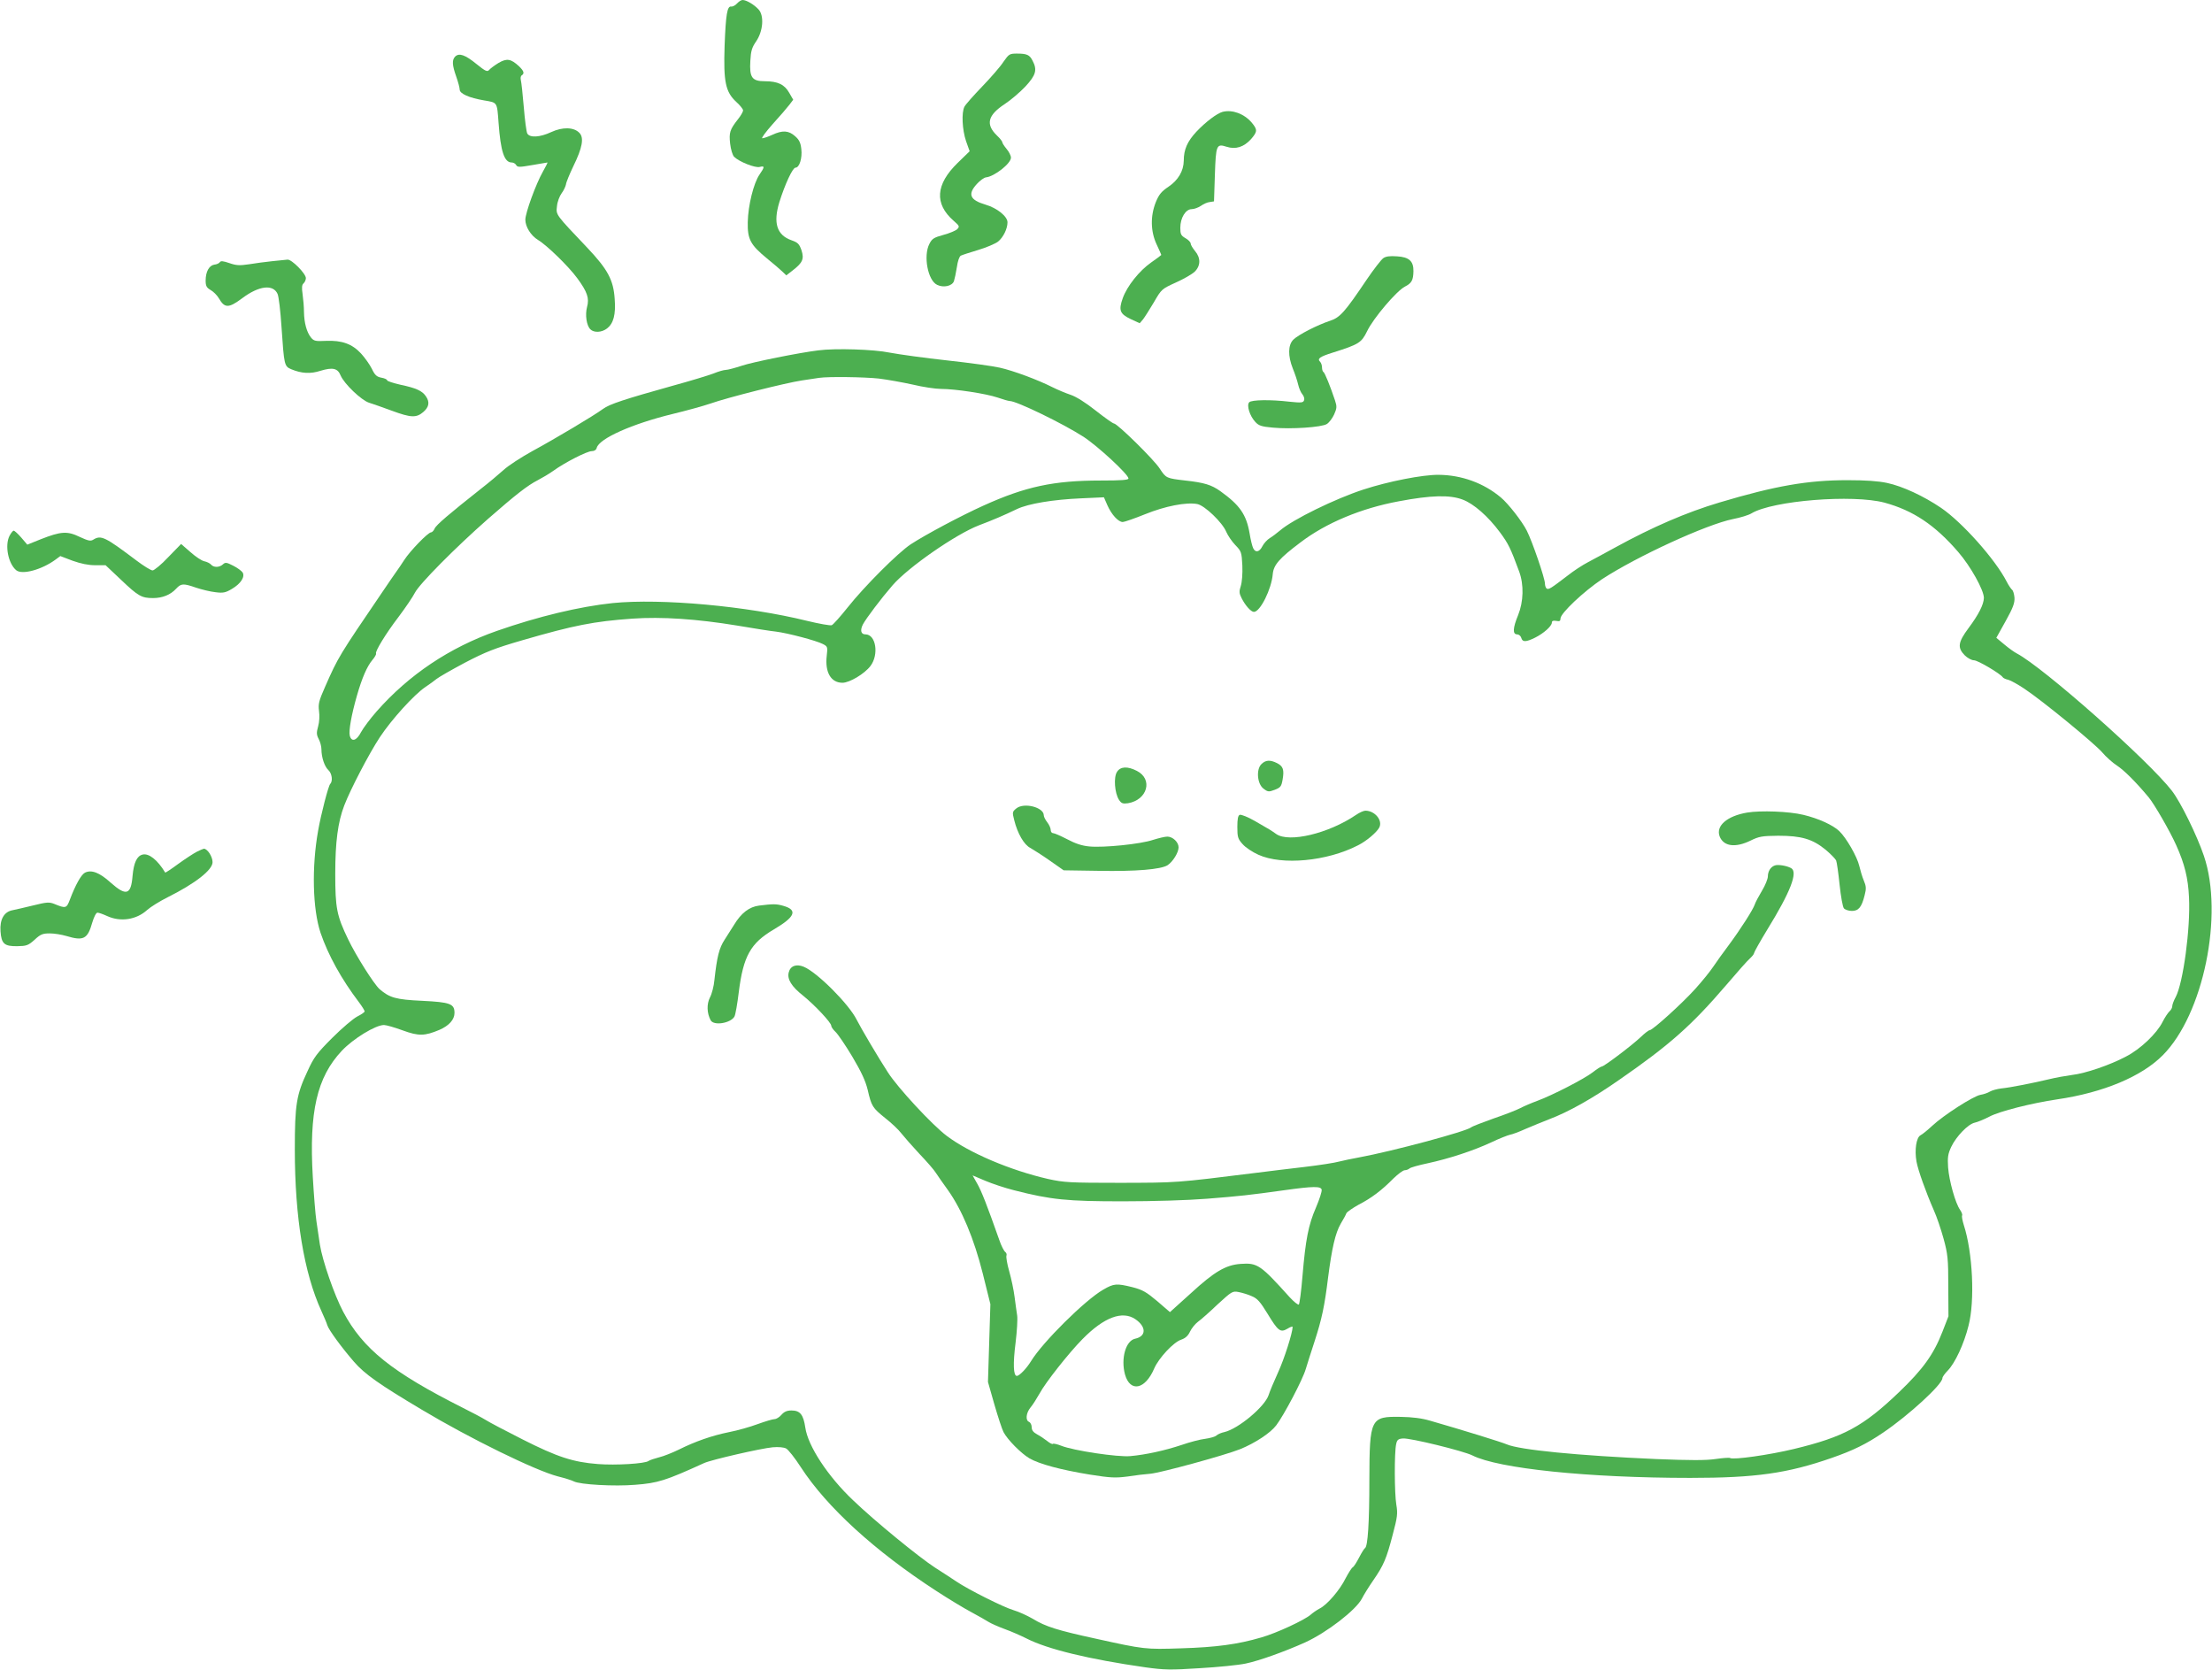 <?xml version="1.0" standalone="no"?>
<!DOCTYPE svg PUBLIC "-//W3C//DTD SVG 20010904//EN"
 "http://www.w3.org/TR/2001/REC-SVG-20010904/DTD/svg10.dtd">
<svg version="1.0" xmlns="http://www.w3.org/2000/svg"
 width="1280pt" height="966pt" viewBox="0 0 1280 966"
 preserveAspectRatio="xMidYMid meet">
<g transform="translate(0,966) scale(0.1,-0.1)"
fill="#4caf50" stroke="none">
<path d="M4265 9640 c-10 -11 -25 -19 -33 -18 -24 5 -32 -44 -39 -227 -7 -208
5 -267 68 -325 21 -19 39 -41 39 -49 0 -7 -13 -30 -29 -50 -48 -61 -53 -78
-46 -142 4 -34 14 -67 23 -76 29 -29 121 -65 147 -59 31 8 31 1 0 -44 -34 -49
-66 -178 -68 -275 -2 -99 15 -131 111 -210 37 -30 77 -64 89 -76 l23 -22 35
27 c60 46 69 68 53 118 -13 37 -21 45 -58 58 -85 30 -107 100 -70 221 33 105
77 199 93 199 23 0 40 55 34 107 -4 37 -12 54 -36 75 -37 33 -72 36 -132 8
-24 -11 -50 -20 -58 -20 -7 0 20 37 61 83 41 45 84 95 96 111 l22 29 -23 40
c-27 48 -66 67 -141 67 -75 0 -90 22 -84 119 3 56 9 76 33 111 41 59 48 150
14 186 -26 28 -70 54 -92 54 -8 0 -22 -9 -32 -20z"/>
<path d="M2634 9333 c-19 -20 -18 -48 6 -116 11 -31 20 -65 20 -75 0 -24 54
-48 142 -63 77 -13 74 -8 83 -129 12 -166 33 -230 76 -230 10 0 22 -7 26 -15
8 -13 18 -13 93 0 47 8 86 15 88 15 2 0 -10 -24 -26 -52 -41 -72 -102 -240
-102 -279 0 -41 32 -92 73 -117 51 -30 178 -154 227 -221 59 -80 71 -117 57
-167 -12 -46 -3 -107 19 -129 21 -21 66 -19 97 5 37 29 51 80 44 170 -7 110
-40 171 -157 295 -187 197 -183 191 -177 242 2 25 15 59 27 75 12 16 23 40 25
51 1 12 21 60 43 106 52 106 63 165 34 193 -32 33 -97 34 -162 4 -66 -31 -125
-34 -139 -8 -5 10 -14 78 -20 152 -6 74 -14 145 -17 156 -3 12 -1 25 5 28 17
11 13 25 -16 53 -47 43 -70 47 -118 19 -23 -14 -47 -32 -54 -40 -11 -13 -21
-9 -73 33 -66 54 -101 66 -124 44z"/>
<path d="M5807 9303 c-17 -27 -73 -91 -123 -143 -50 -52 -97 -105 -103 -117
-18 -34 -13 -134 9 -199 l21 -59 -70 -68 c-127 -124 -135 -236 -23 -334 34
-30 36 -33 21 -49 -10 -9 -46 -24 -80 -33 -55 -15 -66 -22 -81 -52 -36 -69 -9
-212 45 -237 37 -18 86 -7 97 21 4 12 12 49 17 81 5 36 14 62 23 67 8 4 54 19
101 33 47 14 98 36 114 48 30 24 55 74 55 112 0 34 -61 83 -127 102 -91 27
-105 60 -50 120 18 20 42 37 53 38 48 5 144 80 144 114 0 11 -11 34 -25 50
-14 17 -25 34 -25 39 0 5 -13 22 -30 38 -68 65 -55 118 44 183 35 23 89 69
120 102 61 66 69 96 41 149 -17 34 -33 41 -91 41 -42 0 -46 -3 -77 -47z"/>
<path d="M7075 9013 c-33 -9 -97 -57 -152 -115 -52 -56 -73 -102 -73 -168 -1
-59 -32 -112 -88 -150 -42 -28 -56 -46 -74 -90 -32 -81 -30 -169 5 -244 15
-32 27 -59 27 -61 0 -1 -26 -21 -58 -43 -69 -48 -140 -137 -165 -207 -25 -70
-17 -91 46 -121 l52 -24 19 22 c10 13 38 57 63 99 44 76 45 77 126 114 45 20
94 48 110 63 35 34 36 80 2 120 -14 17 -25 36 -25 43 0 8 -14 22 -30 31 -26
15 -30 23 -30 60 0 58 31 108 66 108 14 0 38 9 53 19 14 10 37 21 51 22 l25 4
5 152 c6 175 9 183 68 164 52 -17 100 -2 142 45 37 43 37 54 3 95 -44 51 -111
76 -168 62z"/>
<path d="M8004 8166 c-12 -9 -55 -64 -95 -123 -128 -190 -155 -220 -213 -239
-73 -24 -184 -81 -212 -109 -31 -31 -32 -94 -3 -167 12 -29 26 -71 31 -93 5
-22 16 -47 25 -57 8 -10 13 -25 9 -34 -5 -14 -16 -15 -84 -8 -110 13 -219 11
-233 -3 -17 -17 3 -80 35 -114 20 -22 36 -27 102 -33 105 -10 283 2 312 21 13
8 32 33 42 55 16 36 17 46 5 82 -26 78 -59 161 -67 164 -4 2 -8 14 -8 26 0 12
-5 27 -11 33 -18 18 -3 29 73 53 152 48 166 57 199 124 35 74 171 234 219 258
39 20 48 37 49 89 1 58 -25 82 -95 86 -42 3 -65 0 -80 -11z"/>
<path d="M1575 8149 c-38 -4 -99 -12 -135 -18 -54 -8 -73 -7 -113 7 -35 12
-50 14 -55 5 -4 -6 -18 -13 -32 -14 -30 -5 -50 -41 -50 -92 0 -31 5 -41 29
-55 16 -9 37 -30 47 -47 34 -59 57 -59 136 0 96 72 178 82 204 25 7 -14 17
-100 23 -192 15 -220 16 -227 56 -244 60 -25 112 -28 170 -9 70 21 99 15 116
-27 20 -48 120 -144 165 -158 22 -7 80 -27 131 -46 111 -41 142 -42 182 -8 34
29 39 58 15 92 -21 31 -56 47 -146 66 -43 10 -78 21 -78 26 0 5 -15 12 -33 15
-27 5 -38 15 -55 51 -12 24 -40 64 -63 89 -51 55 -110 77 -203 73 -61 -3 -70
-1 -87 20 -24 30 -39 84 -40 147 0 28 -4 74 -8 103 -6 39 -4 55 6 63 7 7 13
20 13 30 0 26 -82 109 -106 107 -10 -1 -50 -5 -89 -9z"/>
<path d="M4735 7633 c-108 -13 -382 -68 -443 -89 -40 -13 -81 -24 -92 -24 -11
0 -43 -9 -72 -21 -29 -11 -134 -43 -233 -70 -279 -78 -369 -107 -406 -135 -50
-37 -276 -172 -409 -244 -63 -35 -138 -83 -166 -109 -28 -25 -86 -74 -130
-108 -186 -147 -260 -210 -269 -231 -5 -12 -15 -22 -21 -22 -17 0 -121 -107
-155 -160 -16 -25 -36 -54 -44 -65 -8 -11 -44 -63 -79 -115 -257 -378 -258
-379 -336 -556 -35 -79 -39 -97 -34 -137 4 -27 2 -65 -5 -89 -10 -36 -10 -48
3 -73 9 -17 16 -43 16 -60 0 -46 18 -100 40 -120 21 -19 27 -64 11 -80 -11
-11 -54 -178 -70 -270 -38 -211 -32 -455 14 -592 44 -129 121 -268 222 -401
18 -24 33 -48 33 -53 0 -5 -19 -18 -43 -30 -23 -12 -88 -67 -144 -123 -90 -90
-107 -113 -143 -192 -65 -138 -74 -194 -74 -454 0 -394 53 -715 154 -935 15
-33 31 -70 34 -82 9 -28 83 -129 155 -212 62 -71 144 -129 391 -276 279 -167
657 -352 787 -386 40 -10 82 -23 93 -29 35 -19 236 -30 355 -20 132 10 176 24
400 126 42 19 329 85 396 91 34 3 65 0 78 -7 12 -6 51 -55 85 -108 150 -231
428 -485 784 -716 72 -47 165 -103 205 -124 39 -21 83 -46 97 -55 14 -9 57
-28 95 -42 39 -14 95 -39 125 -54 121 -62 360 -120 688 -167 109 -15 144 -16
314 -5 105 6 225 18 267 27 77 16 225 69 343 122 127 58 295 188 329 254 11
22 41 70 66 106 60 87 76 125 112 263 27 102 30 122 21 174 -11 65 -12 302 -1
350 5 25 12 31 39 33 40 4 350 -72 402 -98 150 -76 670 -130 1261 -130 377 0
562 26 820 116 123 43 199 80 296 146 148 100 343 279 343 315 0 7 14 27 31
44 42 43 94 154 120 259 38 145 24 425 -27 582 -8 26 -13 51 -10 56 3 5 -3 20
-12 33 -27 38 -63 167 -69 244 -4 60 -1 79 18 120 29 61 98 132 136 140 15 3
54 19 85 35 58 31 244 78 393 100 266 39 488 132 610 255 235 235 354 813 238
1154 -40 118 -134 310 -185 376 -136 176 -744 714 -898 795 -14 7 -46 30 -71
51 l-47 39 54 97 c43 77 53 105 51 136 -2 21 -8 41 -14 45 -5 4 -20 25 -31 47
-66 129 -258 344 -380 427 -102 69 -223 125 -312 144 -51 11 -124 16 -230 16
-228 0 -415 -32 -740 -129 -191 -57 -386 -141 -603 -260 -56 -31 -127 -69
-157 -85 -31 -16 -85 -51 -120 -79 -97 -74 -108 -81 -120 -74 -5 3 -10 17 -10
29 0 30 -73 243 -105 306 -28 55 -107 156 -150 192 -100 84 -228 130 -360 131
-93 1 -291 -38 -435 -85 -163 -53 -409 -173 -483 -237 -18 -15 -44 -35 -59
-44 -15 -9 -35 -31 -43 -47 -17 -34 -40 -39 -53 -12 -5 9 -15 48 -21 86 -19
110 -57 164 -170 245 -51 36 -92 49 -202 61 -110 13 -111 13 -148 69 -33 52
-246 261 -265 261 -6 0 -54 34 -106 75 -58 46 -114 81 -145 91 -27 9 -75 29
-105 44 -85 43 -228 96 -305 113 -39 9 -176 28 -305 42 -129 14 -279 35 -332
45 -91 19 -314 26 -413 13z m350 -163 c49 -6 138 -22 197 -35 58 -14 132 -25
163 -25 82 0 260 -27 328 -50 31 -11 63 -20 70 -20 40 0 309 -131 427 -207 84
-55 260 -218 260 -241 0 -9 -41 -12 -161 -12 -272 0 -435 -35 -678 -145 -131
-59 -337 -169 -421 -224 -73 -48 -268 -243 -364 -364 -43 -54 -85 -101 -93
-104 -9 -3 -72 8 -142 25 -348 86 -844 131 -1126 103 -190 -20 -430 -77 -670
-161 -274 -96 -509 -254 -695 -465 -38 -43 -78 -97 -91 -121 -25 -49 -55 -59
-65 -20 -7 28 10 122 41 230 30 105 59 171 90 208 14 16 23 33 21 37 -7 11 56
115 131 213 39 52 82 115 94 139 26 51 233 260 424 428 159 139 228 193 287
223 25 13 66 37 91 55 65 47 194 113 221 113 15 0 26 7 29 19 14 54 205 139
439 196 79 19 177 46 218 60 102 36 437 120 530 134 41 6 86 13 100 15 55 8
260 5 345 -4z m3378 -700 c65 -24 148 -97 217 -190 48 -65 61 -91 111 -227 28
-76 25 -174 -6 -251 -31 -75 -33 -112 -6 -112 10 0 21 -9 24 -20 7 -26 27 -25
80 1 50 25 97 67 97 87 0 10 8 13 25 10 20 -4 25 -1 25 14 0 30 135 157 240
227 200 131 604 317 758 348 42 8 91 23 107 33 123 74 586 111 770 62 165 -45
292 -129 427 -286 71 -82 148 -220 148 -265 -1 -38 -30 -96 -89 -175 -61 -82
-65 -113 -22 -157 16 -16 40 -29 54 -29 22 0 152 -77 166 -98 3 -5 18 -12 33
-15 14 -4 56 -27 93 -52 104 -69 404 -315 449 -367 22 -26 61 -61 86 -77 41
-27 107 -92 183 -183 32 -38 124 -197 160 -278 49 -109 69 -191 74 -302 9
-179 -34 -495 -77 -576 -11 -20 -20 -44 -20 -53 0 -9 -7 -22 -16 -30 -8 -7
-27 -35 -40 -61 -34 -68 -129 -158 -211 -200 -94 -50 -235 -98 -313 -107 -36
-5 -94 -15 -130 -24 -92 -22 -227 -49 -280 -54 -24 -3 -53 -11 -65 -18 -11 -7
-36 -16 -55 -19 -41 -7 -214 -118 -280 -180 -26 -24 -55 -48 -67 -54 -24 -13
-35 -84 -23 -152 9 -50 54 -176 100 -281 17 -37 42 -112 57 -166 24 -88 27
-116 27 -273 l1 -175 -35 -90 c-51 -131 -113 -217 -251 -349 -208 -199 -319
-259 -609 -329 -141 -34 -351 -64 -369 -52 -5 3 -43 0 -85 -6 -55 -8 -144 -8
-343 0 -454 20 -790 53 -864 85 -30 13 -256 83 -444 137 -47 14 -103 21 -170
22 -174 3 -180 -8 -181 -363 0 -250 -9 -386 -25 -396 -5 -3 -20 -27 -34 -54
-14 -27 -30 -53 -37 -57 -7 -4 -25 -33 -41 -63 -33 -68 -108 -155 -151 -176
-17 -9 -40 -25 -51 -35 -35 -31 -198 -107 -286 -132 -136 -40 -262 -57 -464
-63 -208 -7 -214 -6 -495 56 -220 48 -289 69 -364 115 -31 18 -81 41 -112 50
-58 17 -261 119 -329 165 -22 15 -79 52 -126 82 -92 60 -346 267 -472 388
-147 139 -262 315 -277 421 -11 75 -30 99 -80 99 -26 0 -42 -7 -58 -25 -12
-14 -30 -25 -40 -25 -10 0 -54 -13 -98 -29 -43 -16 -117 -37 -164 -46 -100
-20 -199 -55 -291 -101 -37 -18 -89 -39 -115 -45 -27 -7 -54 -16 -61 -21 -20
-16 -190 -26 -293 -18 -144 11 -235 41 -435 142 -99 50 -196 101 -216 114 -19
12 -78 43 -130 69 -411 207 -579 341 -693 556 -52 98 -120 295 -135 389 -5 36
-14 97 -20 135 -6 39 -15 154 -21 257 -22 376 24 576 168 729 66 70 195 149
244 149 13 0 62 -14 108 -31 93 -34 127 -33 213 3 55 24 87 59 87 98 0 53 -25
62 -187 70 -153 7 -189 18 -247 68 -33 30 -136 193 -181 287 -67 138 -75 183
-75 380 0 183 15 299 52 395 36 94 144 301 206 395 68 103 199 247 263 290 24
16 53 37 65 47 12 10 85 52 164 94 121 63 171 83 333 130 300 87 413 109 636
125 170 12 375 -2 606 -40 94 -16 195 -32 225 -35 66 -8 234 -52 272 -72 27
-14 28 -17 22 -68 -11 -95 24 -156 91 -156 41 0 128 52 162 97 50 66 32 183
-29 183 -26 0 -32 23 -15 57 19 36 107 152 172 227 90 104 365 295 500 347 77
29 143 57 220 94 65 31 208 55 371 62 l132 6 20 -46 c24 -54 63 -97 89 -97 9
0 67 20 129 45 116 47 238 71 302 59 43 -8 146 -107 168 -161 9 -21 32 -55 52
-76 35 -36 37 -41 41 -119 2 -47 -2 -96 -9 -118 -10 -31 -10 -42 5 -71 21 -42
54 -79 71 -79 36 0 102 132 109 219 5 53 38 91 159 182 149 114 354 199 571
239 185 35 294 38 368 10z"/>
<path d="M7299 5239 c-31 -31 -24 -115 13 -142 25 -19 30 -19 65 -6 33 13 38
19 45 59 10 57 3 77 -32 95 -40 20 -66 19 -91 -6z"/>
<path d="M6464 5195 c-21 -31 -14 -123 11 -162 14 -21 22 -24 52 -20 113 19
146 139 52 187 -54 28 -95 26 -115 -5z"/>
<path d="M5881 4983 c-23 -19 -24 -22 -12 -68 19 -77 57 -143 94 -161 17 -10
68 -42 112 -73 l80 -56 201 -3 c217 -4 363 8 401 33 30 20 63 73 63 103 0 30
-34 62 -65 62 -14 0 -51 -9 -83 -19 -70 -24 -284 -46 -368 -38 -44 4 -82 17
-129 42 -37 19 -73 35 -81 35 -8 0 -14 8 -14 19 0 10 -9 30 -20 44 -11 14 -20
32 -20 40 0 47 -115 76 -159 40z"/>
<path d="M7846 4945 c-158 -107 -387 -162 -461 -110 -33 23 -29 21 -123 75
-40 23 -80 39 -88 36 -10 -4 -14 -23 -14 -70 0 -58 3 -69 30 -99 16 -19 58
-47 92 -62 137 -62 396 -38 575 54 49 24 109 75 124 103 22 41 -25 98 -80 98
-10 0 -35 -11 -55 -25z"/>
<path d="M10110 4959 c-117 -20 -182 -77 -159 -138 23 -58 91 -67 179 -24 49
24 66 27 160 28 134 0 198 -19 273 -80 30 -25 58 -54 62 -63 4 -9 13 -72 20
-140 7 -67 18 -129 25 -137 7 -8 28 -15 46 -15 39 0 57 22 74 91 10 38 9 52
-5 85 -9 21 -20 59 -26 84 -12 53 -75 163 -116 202 -37 35 -120 73 -208 94
-82 20 -247 26 -325 13z"/>
<path d="M10270 4653 c-24 -8 -40 -34 -40 -63 0 -14 -15 -52 -34 -83 -19 -32
-38 -67 -42 -80 -9 -28 -80 -140 -152 -237 -31 -41 -71 -97 -89 -124 -18 -27
-65 -85 -105 -129 -76 -84 -245 -237 -262 -237 -6 0 -28 -17 -51 -39 -49 -47
-213 -171 -226 -171 -5 0 -29 -15 -53 -34 -51 -39 -234 -133 -321 -165 -33
-12 -77 -31 -98 -42 -21 -11 -90 -38 -155 -60 -64 -23 -122 -45 -129 -51 -29
-24 -458 -139 -649 -174 -39 -7 -91 -18 -115 -24 -24 -7 -114 -21 -199 -31
-85 -10 -211 -25 -280 -34 -474 -59 -455 -57 -785 -58 -296 0 -327 2 -419 22
-219 50 -457 151 -588 250 -84 63 -284 279 -340 367 -58 89 -156 256 -181 305
-44 89 -228 274 -306 306 -43 18 -78 5 -87 -33 -10 -39 17 -82 83 -134 67 -54
163 -156 163 -174 0 -7 11 -23 25 -36 14 -13 58 -78 97 -143 52 -88 76 -139
89 -192 22 -96 28 -104 102 -164 36 -28 77 -67 92 -87 16 -20 63 -74 105 -119
42 -44 86 -94 96 -111 10 -16 42 -61 70 -100 80 -113 150 -279 201 -482 l44
-177 -7 -225 -7 -225 37 -130 c21 -72 44 -143 53 -160 23 -44 101 -123 150
-152 57 -33 183 -67 350 -94 119 -19 148 -20 218 -11 44 7 103 14 132 16 62 6
428 106 519 142 86 35 175 93 209 138 45 59 154 266 171 326 9 30 32 102 51
160 42 129 58 205 78 368 22 171 42 258 73 312 15 25 30 52 33 61 4 8 36 30
70 49 74 38 134 83 202 152 27 26 56 48 66 48 9 0 22 5 27 10 6 6 53 19 105
30 125 27 265 73 368 121 46 22 95 41 108 44 13 2 54 17 91 34 37 16 99 41
137 56 111 42 249 119 405 228 292 202 419 315 618 547 63 74 125 144 138 155
13 12 24 25 24 31 0 5 34 66 76 135 135 219 180 335 138 357 -26 14 -76 22
-94 15z m-4402 -1879 c215 -55 307 -64 628 -64 177 0 376 6 489 15 189 15 244
21 445 49 171 24 214 24 218 3 2 -10 -13 -56 -33 -103 -44 -101 -60 -185 -78
-396 -7 -87 -17 -161 -21 -165 -4 -4 -28 15 -53 42 -169 188 -187 200 -284
193 -86 -6 -152 -45 -287 -169 l-122 -110 -73 63 c-63 53 -85 66 -143 81 -93
23 -108 22 -170 -14 -105 -60 -351 -304 -418 -414 -25 -41 -67 -85 -82 -85
-20 0 -23 69 -7 194 8 66 12 135 9 155 -3 20 -10 68 -15 108 -5 40 -19 106
-31 148 -12 42 -19 83 -16 91 3 7 -1 17 -7 21 -7 5 -23 35 -34 68 -73 207
-104 285 -128 327 l-27 48 73 -31 c40 -17 115 -42 167 -55z m1376 -613 c32
-13 49 -33 90 -100 62 -102 75 -112 116 -88 16 10 30 15 30 10 -1 -35 -48
-184 -84 -262 -24 -53 -49 -112 -55 -132 -22 -67 -175 -195 -256 -214 -16 -3
-37 -12 -45 -19 -8 -8 -38 -16 -66 -20 -28 -3 -89 -19 -135 -35 -99 -33 -209
-57 -298 -65 -72 -7 -331 32 -400 60 -23 9 -45 14 -48 11 -3 -4 -18 4 -33 16
-15 12 -42 30 -59 39 -22 12 -31 24 -31 41 0 14 -7 27 -15 31 -22 8 -18 51 8
83 13 15 36 52 52 80 34 64 170 236 249 316 125 127 231 166 306 115 64 -44
64 -99 -2 -113 -54 -12 -83 -115 -58 -207 30 -105 117 -87 169 35 26 60 112
153 157 167 23 8 39 22 50 46 9 19 30 45 46 57 17 12 68 57 114 101 82 75 86
78 122 71 20 -4 55 -14 76 -24z"/>
<path d="M4393 4421 c-57 -7 -104 -43 -145 -111 -12 -19 -36 -57 -54 -85 -33
-50 -45 -100 -60 -235 -3 -35 -15 -81 -26 -101 -19 -38 -18 -89 4 -131 17 -34
116 -18 138 21 6 11 17 75 25 141 26 208 68 284 203 363 124 73 140 113 53
137 -39 11 -57 11 -138 1z"/>
<path d="M55 6560 c-28 -55 -8 -160 39 -199 34 -28 148 3 228 62 l27 20 71
-27 c48 -17 91 -26 131 -26 l60 0 90 -85 c99 -94 118 -105 185 -105 54 0 101
19 133 54 29 31 41 32 116 6 33 -11 83 -23 111 -26 45 -6 59 -3 96 19 51 30
77 70 62 95 -6 9 -30 27 -54 39 -39 20 -46 21 -60 8 -21 -19 -54 -19 -69 -1
-6 7 -24 16 -39 19 -15 3 -51 27 -80 53 l-54 47 -74 -76 c-40 -43 -82 -77 -91
-77 -10 0 -52 26 -93 57 -182 137 -205 149 -250 121 -16 -10 -29 -7 -79 16
-72 35 -109 32 -226 -14 l-77 -31 -35 41 c-19 22 -39 40 -44 40 -4 0 -15 -13
-24 -30z"/>
<path d="M1138 4732 c-19 -10 -68 -42 -108 -71 -39 -29 -73 -51 -74 -49 -45
74 -95 113 -131 104 -33 -8 -51 -47 -58 -124 -9 -110 -37 -118 -128 -37 -64
58 -111 75 -148 56 -22 -12 -55 -72 -86 -154 -20 -53 -24 -54 -92 -26 -28 11
-44 10 -120 -9 -48 -12 -103 -24 -121 -28 -49 -9 -74 -54 -69 -122 5 -72 22
-87 97 -86 53 1 63 4 100 37 34 32 47 37 88 37 26 0 69 -7 96 -15 99 -30 123
-18 150 78 10 33 22 57 30 57 8 0 33 -9 57 -20 77 -35 168 -21 230 35 20 18
73 51 119 74 160 80 260 158 260 203 0 32 -29 77 -50 78 -3 0 -22 -8 -42 -18z"/>
</g>
</svg>
